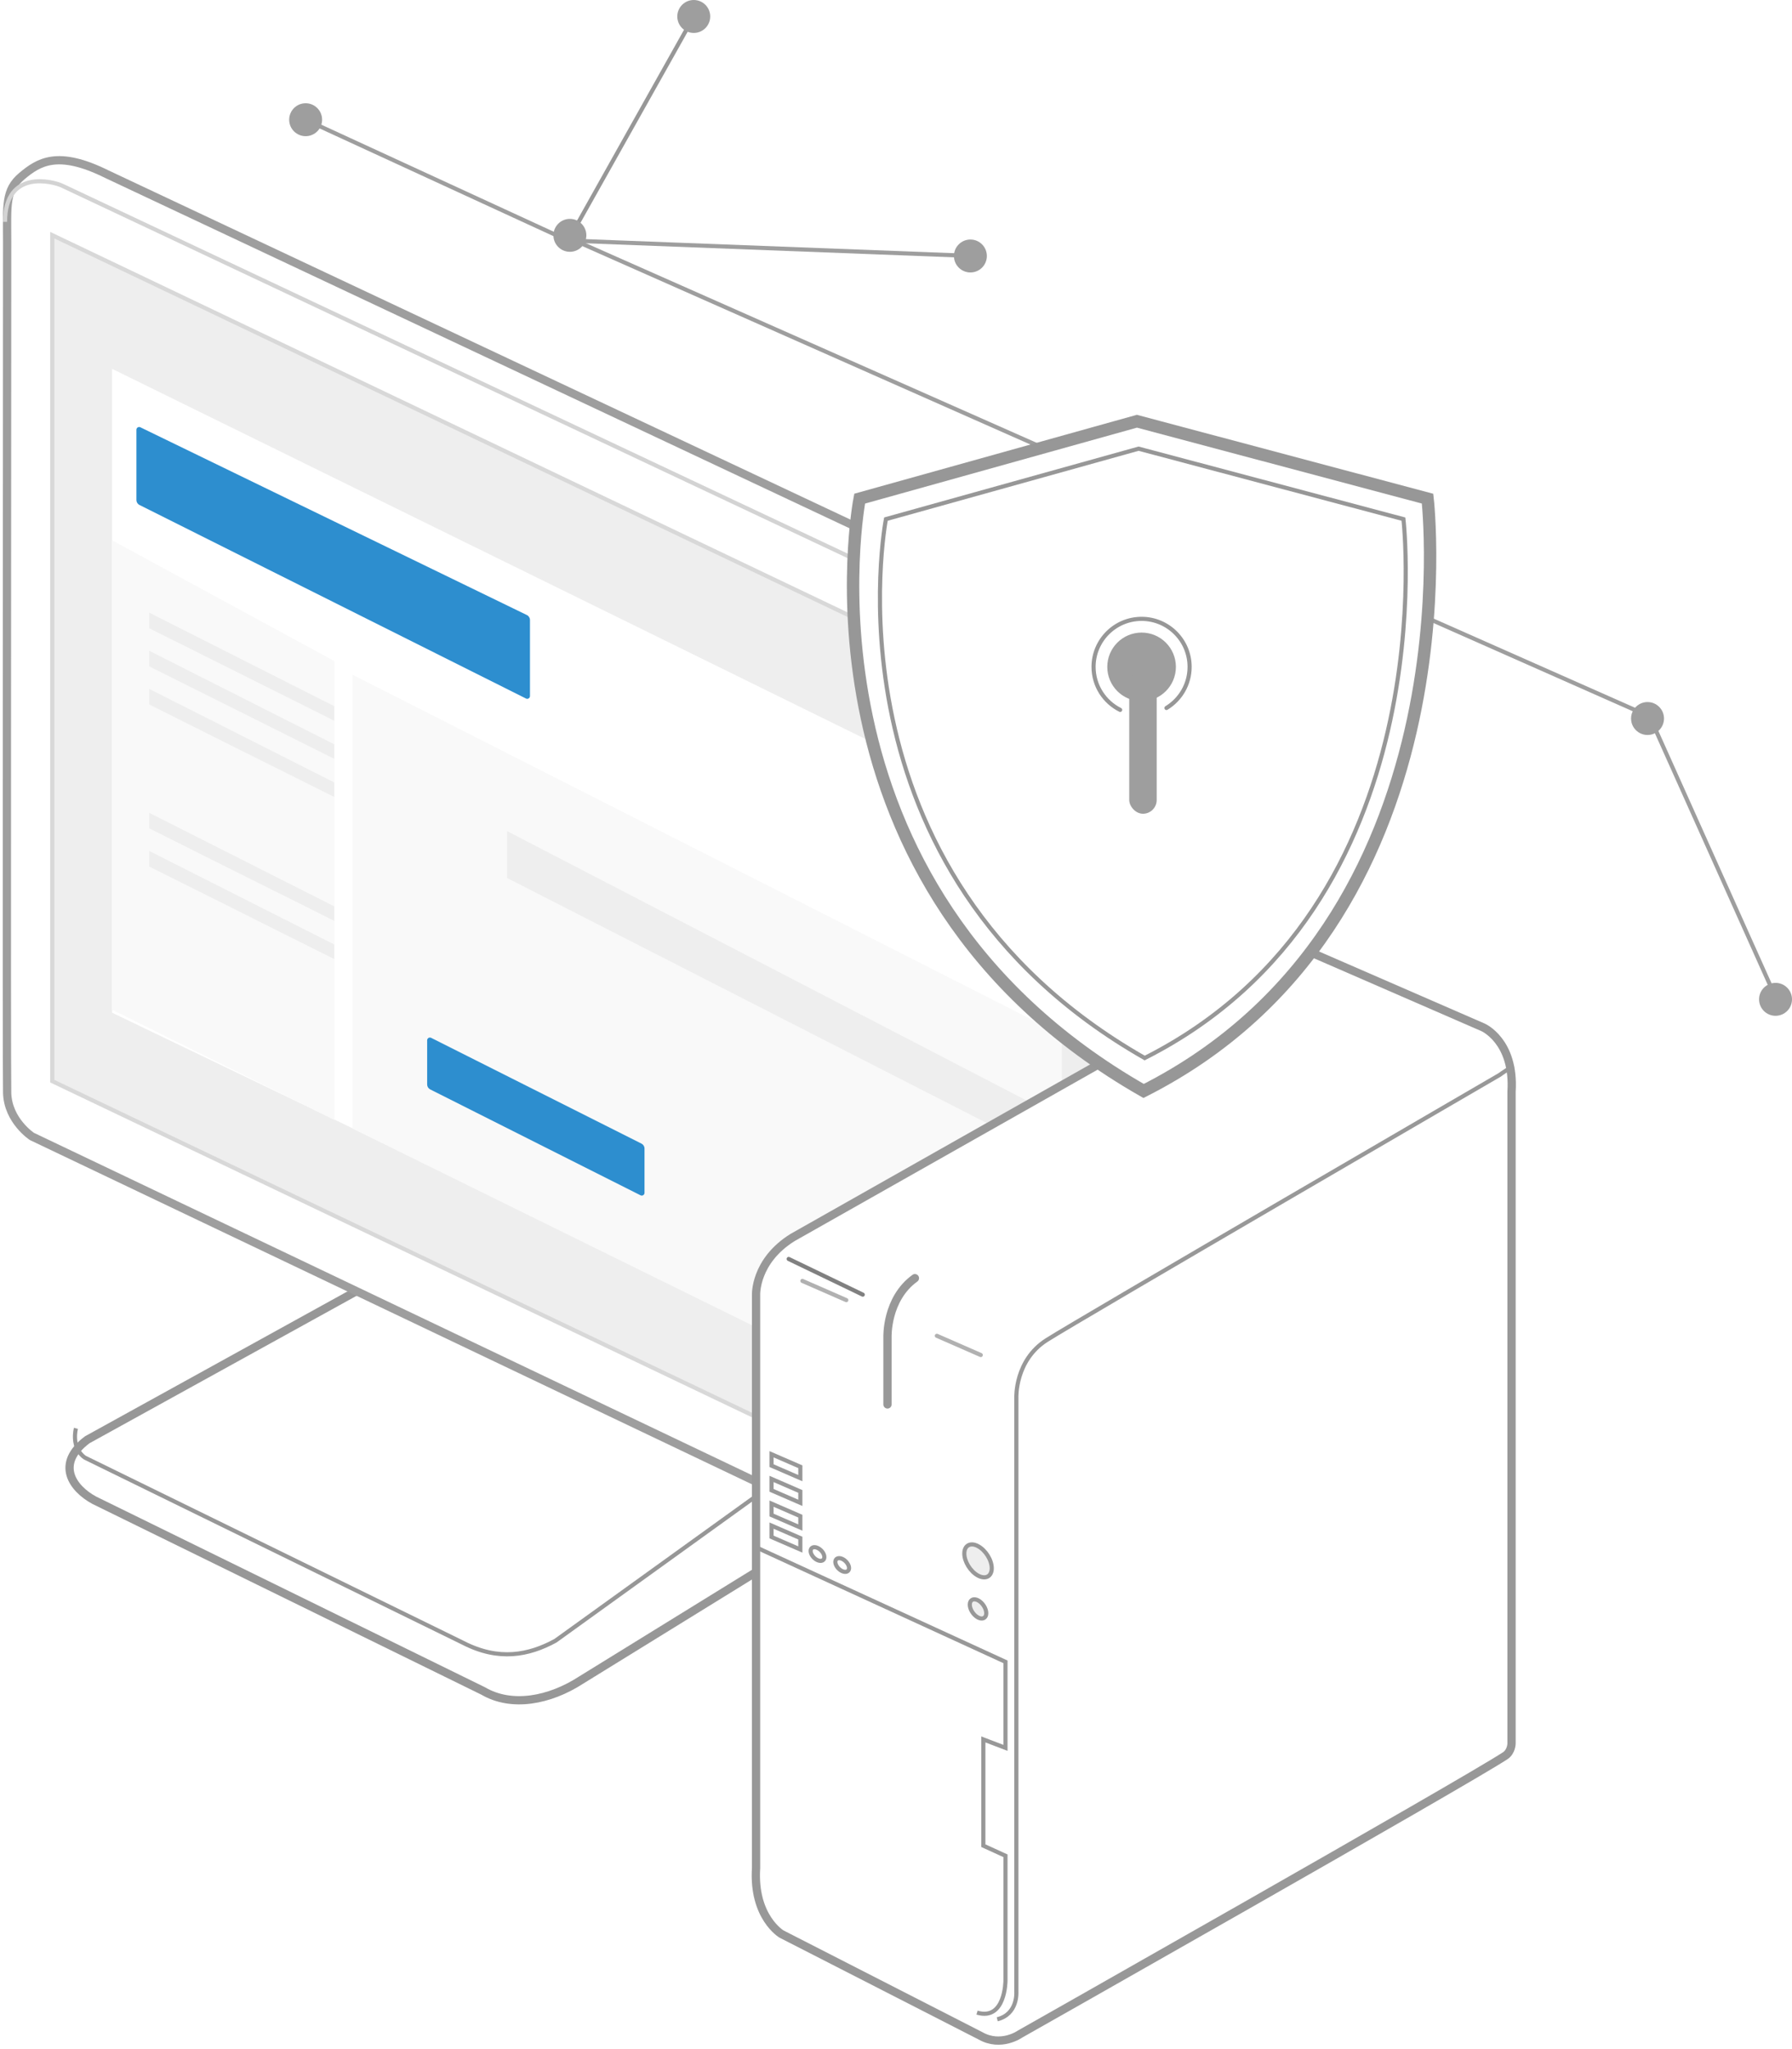 <svg width="356" height="407" viewBox="0 0 356 407" fill="none" xmlns="http://www.w3.org/2000/svg">
<g filter="url(#filter0_d)">
<path fill-rule="evenodd" clip-rule="evenodd" d="M179.712 279.844V286.387C179.712 286.387 180.418 290.503 176.888 291.963L115.466 329.865C109.176 333.948 101.642 335.355 95.994 332.044L18.745 294.167C14.338 291.786 10.979 286.897 17.333 282.147L87.227 243.571C87.227 243.571 92.521 240.347 102.758 245.962C112.995 251.577 179.712 279.844 179.712 279.844Z" fill="white"/>
<path fill-rule="evenodd" clip-rule="evenodd" d="M179.712 279.844V286.387C179.712 286.387 180.418 290.503 176.888 291.963L115.466 329.865C109.176 333.948 101.642 335.355 95.994 332.044L18.745 294.167C14.338 291.786 10.979 286.897 17.333 282.147L87.227 243.571C87.227 243.571 92.521 240.347 102.758 245.962C112.995 251.577 179.712 279.844 179.712 279.844Z" stroke="#979797" stroke-width="1.641"/>
</g>
<path d="M176.054 278.551L110.338 325.894C105.043 328.773 99.1 329.946 92.04 326.323L16.852 289.514C14.028 287.513 15.087 283.7 15.087 283.7" stroke="#979797" stroke-width="0.82"/>
<path fill-rule="evenodd" clip-rule="evenodd" d="M235.013 312.405L235.443 152.359C235.231 148.927 236.932 136.342 223.952 129.994L21.185 34.576C11.468 29.769 7.7 32.167 4.351 34.971C1.002 37.775 1.421 40.727 1.421 47.975C1.421 87.996 1.29 212.207 1.421 217.066C1.57 222.609 6.345 225.727 6.345 225.727L219.953 327.551C230.419 331.799 235.024 322.684 235.013 312.405Z" fill="white" stroke="#9E9E9E" stroke-width="1.641"/>
<path d="M1 44.072C1 33.453 10.629 36.086 12.303 36.864L218.058 133.813C229.58 140.823 228.738 143.485 228.728 159.022C228.728 159.022 228.735 266.3 228.739 319.939C228.739 328.21 224.14 329.087 224.14 329.087" stroke="#D3D3D3" stroke-width="0.82"/>
<path d="M232.093 143.474L230 143.931" stroke="#979797" stroke-width="1.093" stroke-linecap="round"/>
<path opacity="0.787" d="M231.257 141.042L229.582 141.49" stroke="#979797" stroke-width="0.546" stroke-linecap="round"/>
<path d="M219.767 314.637V146.605L10.389 46.713V214.746L219.767 314.637Z" fill="#EEEEEE" stroke="#D8D8D8" stroke-width="0.82"/>
<path fill-rule="evenodd" clip-rule="evenodd" d="M22.276 201.15V73.261L210.909 165.944V291.812L22.276 201.15Z" fill="white"/>
<path fill-rule="evenodd" clip-rule="evenodd" d="M179.091 277.364V149.896L210.909 164.943L210.909 293.515L179.091 277.364Z" fill="white"/>
<path fill-rule="evenodd" clip-rule="evenodd" d="M22.276 107.322V200.564L66.453 222.46V131.323L22.276 107.322Z" fill="#F9F9F9"/>
<path fill-rule="evenodd" clip-rule="evenodd" d="M70.002 134.001V224.145L210.909 293.515V205.527L70.002 134.001Z" fill="#F9F9F9"/>
<path fill-rule="evenodd" clip-rule="evenodd" d="M85.651 206.139C85.288 205.956 84.859 206.22 84.859 206.627V215.405C84.859 215.818 85.092 216.196 85.461 216.381L127.248 237.414C127.612 237.597 128.04 237.333 128.04 236.926V228.125C128.04 227.712 127.808 227.334 127.439 227.149L85.651 206.139Z" fill="#2D8ECF"/>
<path fill-rule="evenodd" clip-rule="evenodd" d="M27.883 84.867C27.52 84.691 27.098 84.955 27.098 85.359V99.317C27.098 99.73 27.332 100.108 27.702 100.294L104.494 138.744C104.858 138.925 105.285 138.661 105.285 138.255V123.144C105.285 122.726 105.046 122.344 104.67 122.161L27.883 84.867Z" fill="#2D8ECF"/>
<path fill-rule="evenodd" clip-rule="evenodd" d="M100.742 165.08V174.392L210.909 230.662V222.194L100.742 165.08Z" fill="#EEEEEE"/>
<path fill-rule="evenodd" clip-rule="evenodd" d="M29.647 121.687V124.782L66.393 143.144L66.393 140.259L29.647 121.687Z" fill="#EEEEEE"/>
<path fill-rule="evenodd" clip-rule="evenodd" d="M29.647 129.26V132.356L66.393 150.718L66.393 147.833L29.647 129.26Z" fill="#EEEEEE"/>
<path fill-rule="evenodd" clip-rule="evenodd" d="M29.647 136.833V139.928L66.393 158.29L66.393 155.405L29.647 136.833Z" fill="#EEEEEE"/>
<path fill-rule="evenodd" clip-rule="evenodd" d="M29.647 161.446V164.541L66.393 182.903L66.393 180.018L29.647 161.446Z" fill="#EEEEEE"/>
<path fill-rule="evenodd" clip-rule="evenodd" d="M29.647 169.019V172.115L66.393 190.477L66.393 187.592L29.647 169.019Z" fill="#EEEEEE"/>
<g filter="url(#filter1_d)">
<path fill-rule="evenodd" clip-rule="evenodd" d="M150.201 253.408C150.201 253.408 149.885 246.675 157.468 241.962L254.071 187.324C254.071 187.324 251.309 181.03 256.681 183.723L294.596 200.219C294.596 200.219 300.915 202.912 300.283 213.011V342.456C300.283 342.456 300.283 344.084 299.013 344.916C290.798 350.303 202.651 400.183 202.651 400.183C202.651 400.183 198.859 402.876 194.752 400.52L155.256 380.321C155.256 380.321 149.569 376.955 150.201 367.192V253.408Z" fill="white"/>
<path fill-rule="evenodd" clip-rule="evenodd" d="M150.201 253.408C150.201 253.408 149.885 246.675 157.468 241.962L254.071 187.324C254.071 187.324 251.309 181.03 256.681 183.723L294.596 200.219C294.596 200.219 300.915 202.912 300.283 213.011V342.456C300.283 342.456 300.283 344.084 299.013 344.916C290.798 350.303 202.651 400.183 202.651 400.183C202.651 400.183 198.859 402.876 194.752 400.52L155.256 380.321C155.256 380.321 149.569 376.955 150.201 367.192V253.408Z" stroke="#989898" stroke-width="1.641"/>
</g>
<path d="M198.112 401.074C202.225 400.065 201.909 395.692 201.909 395.692V277.617C201.909 277.617 201.592 270.218 207.919 266.181C214.246 262.144 297.927 213.498 297.927 213.498C297.927 213.498 298.192 213.266 300.607 211.686" stroke="#989898" stroke-width="0.82"/>
<path d="M176.308 278.953V265.608C176.308 265.608 176.021 258.016 181.758 253.875" stroke="#989898" stroke-width="1.641" stroke-linecap="round"/>
<path d="M150.136 307.303L199.748 330.081V347.167L195.352 345.489V366.595L199.748 368.602V393.39C199.748 393.39 199.748 401.429 194.096 399.754" stroke="#989898" stroke-width="0.82"/>
<path opacity="0.498" d="M156.679 250.059L171.399 257.146" stroke="black" stroke-width="0.82" stroke-linecap="round"/>
<path opacity="0.305" d="M159.405 254.42L168.128 258.236" stroke="black" stroke-width="0.82" stroke-linecap="round"/>
<path opacity="0.305" d="M186.118 265.323L194.841 269.14" stroke="black" stroke-width="0.82" stroke-linecap="round"/>
<path d="M153.273 305.283V303.021L158.995 305.506V307.768L153.273 305.283Z" stroke="#989898" stroke-width="0.82"/>
<path d="M153.273 300.921V298.659L158.995 301.144V303.406L153.273 300.921Z" stroke="#989898" stroke-width="0.82"/>
<path d="M153.273 296.015V293.753L158.995 296.237V298.499L153.273 296.015Z" stroke="#989898" stroke-width="0.82"/>
<path d="M153.273 291.109V288.847L158.995 291.331V293.593L153.273 291.109Z" stroke="#989898" stroke-width="0.82"/>
<path fill-rule="evenodd" clip-rule="evenodd" d="M194.297 312.954C195.802 313.761 197.023 313.107 197.023 311.491C197.023 309.876 195.802 307.911 194.297 307.103C192.791 306.296 191.571 306.951 191.571 308.566C191.571 310.182 192.791 312.146 194.297 312.954Z" fill="#EEEEEE" stroke="#989898" stroke-width="0.82"/>
<path fill-rule="evenodd" clip-rule="evenodd" d="M194.297 321.275C195.2 321.746 195.932 321.364 195.932 320.422C195.932 319.479 195.2 318.334 194.297 317.862C193.394 317.391 192.661 317.773 192.661 318.716C192.661 319.658 193.394 320.804 194.297 321.275Z" fill="#EEEEEE" stroke="#989898" stroke-width="0.82"/>
<path fill-rule="evenodd" clip-rule="evenodd" d="M162.404 309.884C163.157 310.221 163.767 309.948 163.767 309.275C163.767 308.602 163.157 307.783 162.404 307.447C161.651 307.11 161.041 307.383 161.041 308.056C161.041 308.729 161.651 309.548 162.404 309.884Z" stroke="#989898" stroke-width="0.82"/>
<path fill-rule="evenodd" clip-rule="evenodd" d="M167.31 312.065C168.063 312.401 168.673 312.129 168.673 311.455C168.673 310.782 168.063 309.964 167.31 309.627C166.557 309.291 165.947 309.563 165.947 310.237C165.947 310.91 166.557 311.728 167.31 312.065Z" stroke="#989898" stroke-width="0.82"/>
<path d="M193.554 50.856L112.821 47.775L60.728 23.787" stroke="#9E9E9E" stroke-width="0.82"/>
<path d="M352.739 198.091L327.721 142.314L112.815 47.165" stroke="#9E9E9E" stroke-width="0.82"/>
<path d="M137.837 3.281L112.759 47.986" stroke="#979797" stroke-width="0.82"/>
<circle cx="352.729" cy="198.492" r="3.271" fill="#9E9E9E"/>
<circle cx="327.301" cy="142.714" r="3.271" fill="#9E9E9E"/>
<circle cx="113.215" cy="46.745" r="3.271" fill="#9E9E9E"/>
<circle cx="60.719" cy="23.778" r="3.271" fill="#9E9E9E"/>
<circle cx="137.822" cy="3.271" r="3.271" fill="#9E9E9E"/>
<circle cx="192.78" cy="50.846" r="3.271" fill="#9E9E9E"/>
<path fill-rule="evenodd" clip-rule="evenodd" d="M170.779 99.044L225.861 83.666L283.602 99.044C283.602 99.044 293.339 183.242 227.19 216.691C155.802 175.937 170.779 99.044 170.779 99.044Z" fill="white" stroke="#979797" stroke-width="2.461"/>
<path fill-rule="evenodd" clip-rule="evenodd" d="M176 103.109L226.192 89.117L278.806 103.109C278.806 103.109 287.679 179.716 227.403 210.148C162.353 173.069 176 103.109 176 103.109Z" fill="white" stroke="#979797" stroke-width="0.82"/>
<circle cx="226.789" cy="132.46" r="6.815" fill="#9E9E9E"/>
<path d="M231.728 140.624C234.486 138.952 236.329 135.921 236.329 132.46C236.329 127.19 232.058 122.919 226.789 122.919C221.52 122.919 217.248 127.19 217.248 132.46C217.248 136.2 219.4 139.438 222.534 141.001" stroke="#979797" stroke-width="0.82" stroke-linecap="round"/>
<rect x="224.336" y="133.277" width="5.452" height="28.35" rx="2.726" fill="#9E9E9E"/>
<defs>
<filter id="filter0_d" x="12.995" y="241.83" width="167.594" height="96.703" filterUnits="userSpaceOnUse" color-interpolation-filters="sRGB">
<feFlood flood-opacity="0" result="BackgroundImageFix"/>
<feColorMatrix in="SourceAlpha" type="matrix" values="0 0 0 0 0 0 0 0 0 0 0 0 0 0 0 0 0 0 127 0" result="hardAlpha"/>
<feOffset dy="3.825"/>
<feColorMatrix type="matrix" values="0 0 0 0 0.592 0 0 0 0 0.592 0 0 0 0 0.592 0 0 0 0.251 0"/>
<feBlend mode="normal" in2="BackgroundImageFix" result="effect1_dropShadow"/>
<feBlend mode="normal" in="SourceGraphic" in2="effect1_dropShadow" result="shape"/>
</filter>
<filter id="filter1_d" x="149.332" y="182.233" width="151.817" height="223.898" filterUnits="userSpaceOnUse" color-interpolation-filters="sRGB">
<feFlood flood-opacity="0" result="BackgroundImageFix"/>
<feColorMatrix in="SourceAlpha" type="matrix" values="0 0 0 0 0 0 0 0 0 0 0 0 0 0 0 0 0 0 127 0" result="hardAlpha"/>
<feOffset dy="3.825"/>
<feColorMatrix type="matrix" values="0 0 0 0 0.592 0 0 0 0 0.592 0 0 0 0 0.592 0 0 0 0.251 0"/>
<feBlend mode="normal" in2="BackgroundImageFix" result="effect1_dropShadow"/>
<feBlend mode="normal" in="SourceGraphic" in2="effect1_dropShadow" result="shape"/>
</filter>
</defs>
</svg>
